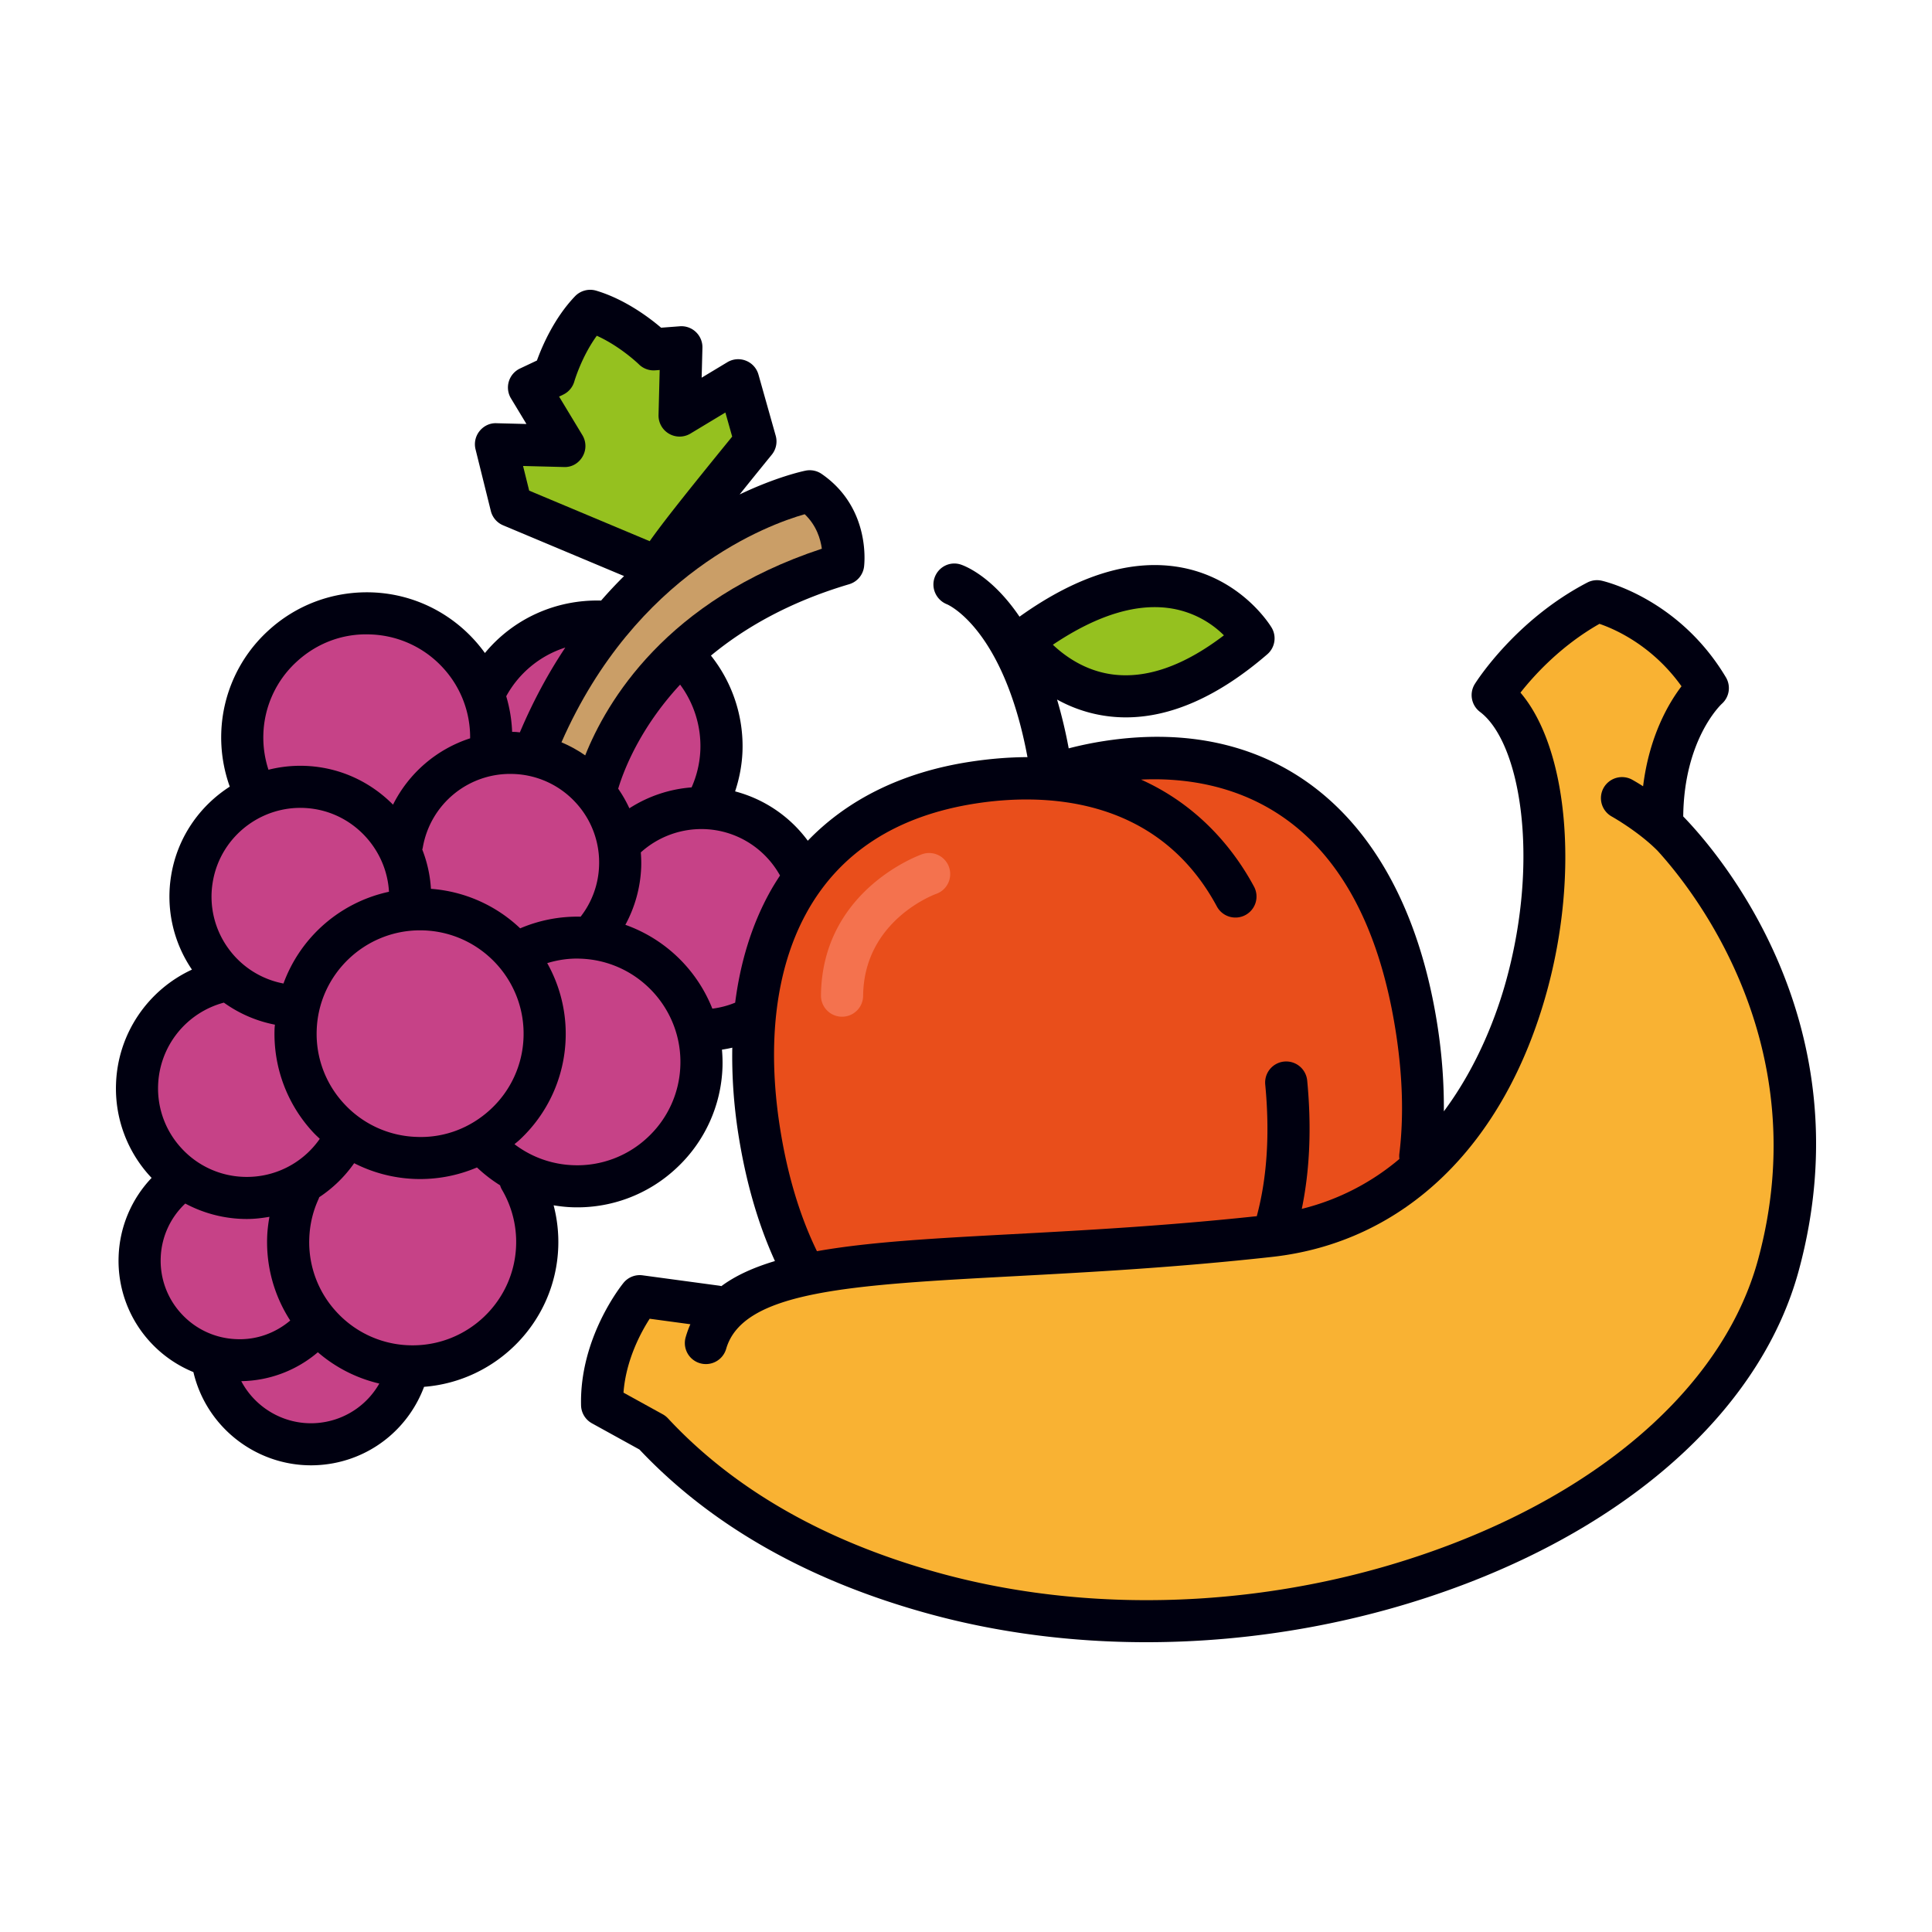 <svg data-bbox="12.002 30 175.999 140.001" viewBox="0 0 200 200" height="200" width="200" xmlns="http://www.w3.org/2000/svg" data-type="color">
    <g>
        <path d="M174.247 84.518c.085-7.936 3.849-11.524 4.001-11.665a2.174 2.174 0 0 0 .417-2.736c-4.851-8.132-12.539-9.932-12.864-10.004a2.167 2.167 0 0 0-1.485.193c-7.432 3.866-11.473 10.228-11.641 10.497-.6.957-.367 2.213.535 2.893 4.143 3.122 6.222 15.036 2.712 27.795-.895 3.253-2.801 8.652-6.454 13.554.02-2.83-.181-5.793-.664-8.895-3.314-21.262-16.218-32.27-34.515-29.437a37.187 37.187 0 0 0-3.657.757 50.367 50.367 0 0 0-1.205-5.053 14.648 14.648 0 0 0 7.123 1.845c4.695 0 9.61-2.19 14.639-6.53.8-.69.989-1.853.449-2.76-.121-.203-3.038-5.001-9.237-6.205-5.102-.988-10.771.718-16.862 5.072-2.784-4.109-5.543-5.212-6.049-5.387-1.127-.385-2.32.205-2.731 1.314-.41 1.11.166 2.353 1.268 2.788.061.024 5.846 2.467 8.337 15.823-1.87.008-3.867.16-6.007.491-6.918 1.07-12.591 3.862-16.735 8.163a13.665 13.665 0 0 0-7.524-5.107c.444-1.343.713-2.738.765-4.179a15.062 15.062 0 0 0-3.267-9.878c3.467-2.865 8.103-5.549 14.306-7.387a2.18 2.18 0 0 0 1.543-1.805c.032-.247.73-6.081-4.382-9.61a2.174 2.174 0 0 0-1.674-.343c-.296.06-3.019.648-6.822 2.463a644.39 644.39 0 0 1 3.326-4.114c.448-.55.601-1.282.408-1.965l-1.786-6.333a2.172 2.172 0 0 0-1.297-1.434 2.172 2.172 0 0 0-1.928.16l-2.655 1.599.08-3.094a2.174 2.174 0 0 0-.677-1.634 2.163 2.163 0 0 0-1.668-.593l-1.933.147c-1.211-1.034-3.729-2.94-6.713-3.833a2.183 2.183 0 0 0-2.203.583c-2.152 2.25-3.397 5.151-3.938 6.646l-1.753.828a2.18 2.18 0 0 0-1.155 1.34 2.172 2.172 0 0 0 .221 1.753l1.602 2.651-3.098-.08c-.691-.033-1.33.284-1.756.812a2.17 2.17 0 0 0-.417 1.887l1.584 6.386a2.176 2.176 0 0 0 1.273 1.484l12.519 5.253a46.024 46.024 0 0 0-2.376 2.536c-4.72-.122-9.104 1.896-12.028 5.43-2.632-3.651-6.852-6.104-11.692-6.277-4.02-.135-7.863 1.289-10.81 4.028a14.943 14.943 0 0 0-4.791 10.48 15.077 15.077 0 0 0 .88 5.602c-3.133 2.01-5.438 5.279-6.073 9.229a13.412 13.412 0 0 0 2.159 9.712c-4.561 2.105-7.675 6.623-7.86 11.798a13.438 13.438 0 0 0 3.627 9.706c.018.019.039.036.057.055a12.396 12.396 0 0 0-3.416 8.117 12.402 12.402 0 0 0 3.347 8.958 12.47 12.47 0 0 0 4.394 3.03c1.34 5.707 6.456 9.651 12.176 9.651.776 0 1.563-.073 2.353-.223 4.319-.824 7.819-3.828 9.35-7.902 7.534-.585 13.615-6.743 13.89-14.46a15.034 15.034 0 0 0-.479-4.329c.619.1 1.245.175 1.881.198A14.98 14.98 0 0 0 70 120.946a14.946 14.946 0 0 0 4.792-10.48 15.026 15.026 0 0 0-.055-1.806c.359-.056.716-.121 1.069-.206-.048 2.84.137 5.804.618 8.894.768 4.925 2.044 9.354 3.798 13.195-2.199.66-4.066 1.497-5.547 2.597a2.012 2.012 0 0 0-.274-.054l-7.873-1.064a2.166 2.166 0 0 0-1.981.778c-.186.228-4.559 5.647-4.396 12.683a2.178 2.178 0 0 0 1.125 1.857l4.921 2.715c7.456 7.907 17.589 13.641 30.121 17.049 7.127 1.938 14.698 2.897 22.365 2.897 11.198-.001 22.602-2.047 33.125-6.076 18.14-6.946 30.674-18.74 34.389-32.359 7.001-25.676-8.39-43.381-11.95-47.048z" fill="#000010" data-color="1"/>
        <path d="M121.499 63.029a10.003 10.003 0 0 1 5.201 2.74c-4.143 3.161-8.019 4.52-11.563 4.044-2.802-.379-4.887-1.878-6.144-3.07 4.675-3.143 8.878-4.388 12.506-3.714z" fill="#95C11F" data-color="2"/>
        <path d="M54.78 50.79l-.633-2.552 4.218.108c.827.041 1.541-.394 1.941-1.081a2.17 2.17 0 0 0-.018-2.22l-2.412-3.992.414-.196a2.174 2.174 0 0 0 1.167-1.381c.009-.029.749-2.556 2.324-4.72 2.448 1.106 4.335 2.938 4.354 2.956a2.173 2.173 0 0 0 1.7.624l.456-.034-.119 4.659a2.175 2.175 0 0 0 1.083 1.938 2.176 2.176 0 0 0 2.223-.018l3.613-2.178.704 2.494c-4.707 5.777-7.225 8.953-8.539 10.826L54.78 50.79z" fill="#95C11F" data-color="2"/>
        <path d="M83.303 53.232c1.215 1.155 1.637 2.562 1.774 3.571-16.146 5.322-22.309 15.893-24.496 21.394-.772-.54-1.597-.99-2.459-1.356 7.724-17.548 21.425-22.543 25.181-23.609z" fill="#CA9E67" data-color="3"/>
        <path d="M72.503 77.592a10.598 10.598 0 0 1-.909 3.918 13.833 13.833 0 0 0-6.441 2.165 13.422 13.422 0 0 0-1.158-2.028c.544-1.815 2.205-6.236 6.411-10.775a10.692 10.692 0 0 1 2.097 6.72z" fill="#C64287" data-color="4"/>
        <path d="M58.522 67.033c-1.71 2.563-3.305 5.476-4.704 8.779-.17-.012-.337-.037-.508-.043a14.536 14.536 0 0 0-.294-.005 14.919 14.919 0 0 0-.612-3.689 10.663 10.663 0 0 1 6.118-5.042z" fill="#C64287" data-color="4"/>
        <path d="M53.154 80.122a9.14 9.14 0 0 1 6.402 2.918 9.113 9.113 0 0 1 2.46 6.583 9.056 9.056 0 0 1-1.91 5.272 15.076 15.076 0 0 0-6.257 1.207 15 15 0 0 0-9.238-4.09 13.337 13.337 0 0 0-.898-4.069c.016-.061.039-.119.05-.182a9.17 9.17 0 0 1 9.391-7.639z" fill="#C64287" data-color="4"/>
        <path d="M54.196 107.383a10.621 10.621 0 0 1-3.404 7.448c-2.095 1.946-4.827 2.986-7.681 2.861a10.65 10.65 0 0 1-7.46-3.399 10.614 10.614 0 0 1-2.866-7.669c.204-5.766 4.968-10.317 10.701-10.317.128 0 .256.002.384.007 5.903.21 10.535 5.176 10.326 11.069z" fill="#C64287" data-color="4"/>
        <path d="M30.668 68.539c2.092-1.947 4.811-2.987 7.681-2.862a10.647 10.647 0 0 1 7.458 3.399 10.608 10.608 0 0 1 2.861 7.355 13.627 13.627 0 0 0-7.982 6.868c-1.962-1.981-4.529-3.384-7.44-3.852a13.48 13.48 0 0 0-5.454.237 10.705 10.705 0 0 1-.528-3.698 10.61 10.61 0 0 1 3.404-7.447z" fill="#C64287" data-color="4"/>
        <path d="M22.017 91.354c.804-4.996 5.525-8.41 10.537-7.607 4.284.687 7.478 4.34 7.713 8.568a15 15 0 0 0-7.05 3.673 14.961 14.961 0 0 0-3.871 5.825 9.123 9.123 0 0 1-5.702-3.624 9.1 9.1 0 0 1-1.627-6.835z" fill="#C64287" data-color="4"/>
        <path d="M23.176 103.792a13.462 13.462 0 0 0 5.283 2.282c-.008.132-.029.262-.034.395a14.941 14.941 0 0 0 4.034 10.793c.206.221.428.42.644.627a9.175 9.175 0 0 1-7.874 3.939 9.131 9.131 0 0 1-6.401-2.918 9.11 9.11 0 0 1-2.46-6.582 9.18 9.18 0 0 1 6.808-8.536z" fill="#C64287" data-color="4"/>
        <path d="M18.817 136.041a8.076 8.076 0 0 1-2.18-5.835 8.077 8.077 0 0 1 2.543-5.616 13.514 13.514 0 0 0 6.378 1.6c.786 0 1.564-.093 2.333-.226-.12.682-.209 1.372-.234 2.073-.11 3.11.733 6.103 2.387 8.664-1.541 1.307-3.513 2.017-5.554 1.927a8.1 8.1 0 0 1-5.673-2.587z" fill="#C64287" data-color="4"/>
        <path d="M33.729 147.188c-3.606.694-7.124-1.12-8.753-4.211a12.5 12.5 0 0 0 7.928-2.993 14.916 14.916 0 0 0 6.362 3.24 8.119 8.119 0 0 1-5.537 3.964z" fill="#C64287" data-color="4"/>
        <path d="M42.727 139.268a10.654 10.654 0 0 1-7.844-3.406 10.618 10.618 0 0 1-2.866-7.671c.05-1.427.376-2.802.968-4.086.026-.055.038-.113.058-.169a13.486 13.486 0 0 0 3.62-3.523 15.028 15.028 0 0 0 12.714.441c.74.7 1.539 1.317 2.39 1.847.049.158.112.314.199.463a10.652 10.652 0 0 1 1.461 5.787c-.205 5.765-4.968 10.317-10.7 10.317z" fill="#C64287" data-color="4"/>
        <path d="M67.026 117.76a10.629 10.629 0 0 1-7.681 2.861 10.647 10.647 0 0 1-6.087-2.175c.168-.143.343-.277.505-.428a14.946 14.946 0 0 0 4.792-10.48 14.915 14.915 0 0 0-1.908-7.836c1.117-.338 2.282-.513 3.458-.46 5.903.209 10.535 5.175 10.325 11.069a10.615 10.615 0 0 1-3.404 7.449z" fill="#C64287" data-color="4"/>
        <path d="M76.105 103.795a9.25 9.25 0 0 1-2.363.621 15.137 15.137 0 0 0-9.005-8.679 13.568 13.568 0 0 0 1.639-5.959c.018-.518 0-1.03-.039-1.539a9.371 9.371 0 0 1 6.589-2.41c3.292.116 6.232 1.95 7.822 4.803-.395.599-.775 1.21-1.124 1.85-1.806 3.307-2.983 7.117-3.519 11.313z" fill="#C64287" data-color="4"/>
        <path d="M83.452 94.565c3.431-6.287 9.343-10.119 17.573-11.392 6.618-1.023 18.668-1.002 24.946 10.665a2.183 2.183 0 0 0 2.953.888 2.174 2.174 0 0 0 .889-2.948c-1.892-3.516-5.461-8.276-11.694-11.076 8.487-.398 22.713 2.618 26.374 26.119.711 4.559.835 8.806.367 12.624-.022.18-.014.356.007.528a24.826 24.826 0 0 1-10.107 5.169c.832-4.007 1.023-8.466.56-13.289a2.186 2.186 0 0 0-2.379-1.961 2.18 2.18 0 0 0-1.964 2.375c.484 5.043.196 9.605-.856 13.56-.006.024-.006.047-.011.071-9.377 1.003-17.81 1.46-25.274 1.86-7.997.429-14.839.796-20.266 1.766-1.782-3.652-3.076-7.964-3.837-12.847-1.358-8.715-.418-16.362 2.719-22.112z" fill="#E94E1B" data-color="5"/>
        <path d="M181.987 130.421c-3.345 12.264-14.914 22.992-31.741 29.436-16.881 6.467-36.119 7.574-52.782 3.043-11.869-3.228-21.395-8.634-28.312-16.068a2.187 2.187 0 0 0-.542-.424l-4.066-2.242c.252-3.38 1.799-6.235 2.71-7.651l4.214.57c-.19.426-.351.873-.488 1.344a2.176 2.176 0 0 0 1.492 2.695 2.183 2.183 0 0 0 2.7-1.49c1.737-6.016 12.941-6.617 29.899-7.526 7.814-.419 16.671-.893 26.615-1.994 13.691-1.516 24.059-11.528 28.444-27.469 3.393-12.334 2.139-25.233-2.732-30.944 1.393-1.771 4.178-4.853 8.178-7.121 1.588.542 5.468 2.228 8.492 6.463-1.34 1.758-3.336 5.158-3.976 10.352a24.573 24.573 0 0 0-1.125-.678 2.188 2.188 0 0 0-2.964.846 2.177 2.177 0 0 0 .844 2.961c.032.018 2.781 1.561 4.749 3.552 3.761 4.123 16.455 20.112 10.391 42.345z" fill="#F9B233" data-color="6"/>
        <path d="M87.148 105.25h.021a2.18 2.18 0 0 0 2.181-2.156c.077-7.748 7.263-10.451 7.571-10.563a2.176 2.176 0 0 0 1.319-2.776 2.183 2.183 0 0 0-2.784-1.327c-.424.15-10.361 3.787-10.469 14.623a2.18 2.18 0 0 0 2.161 2.199z" fill="#F4724E" data-color="7"/>
    </g>
</svg>
